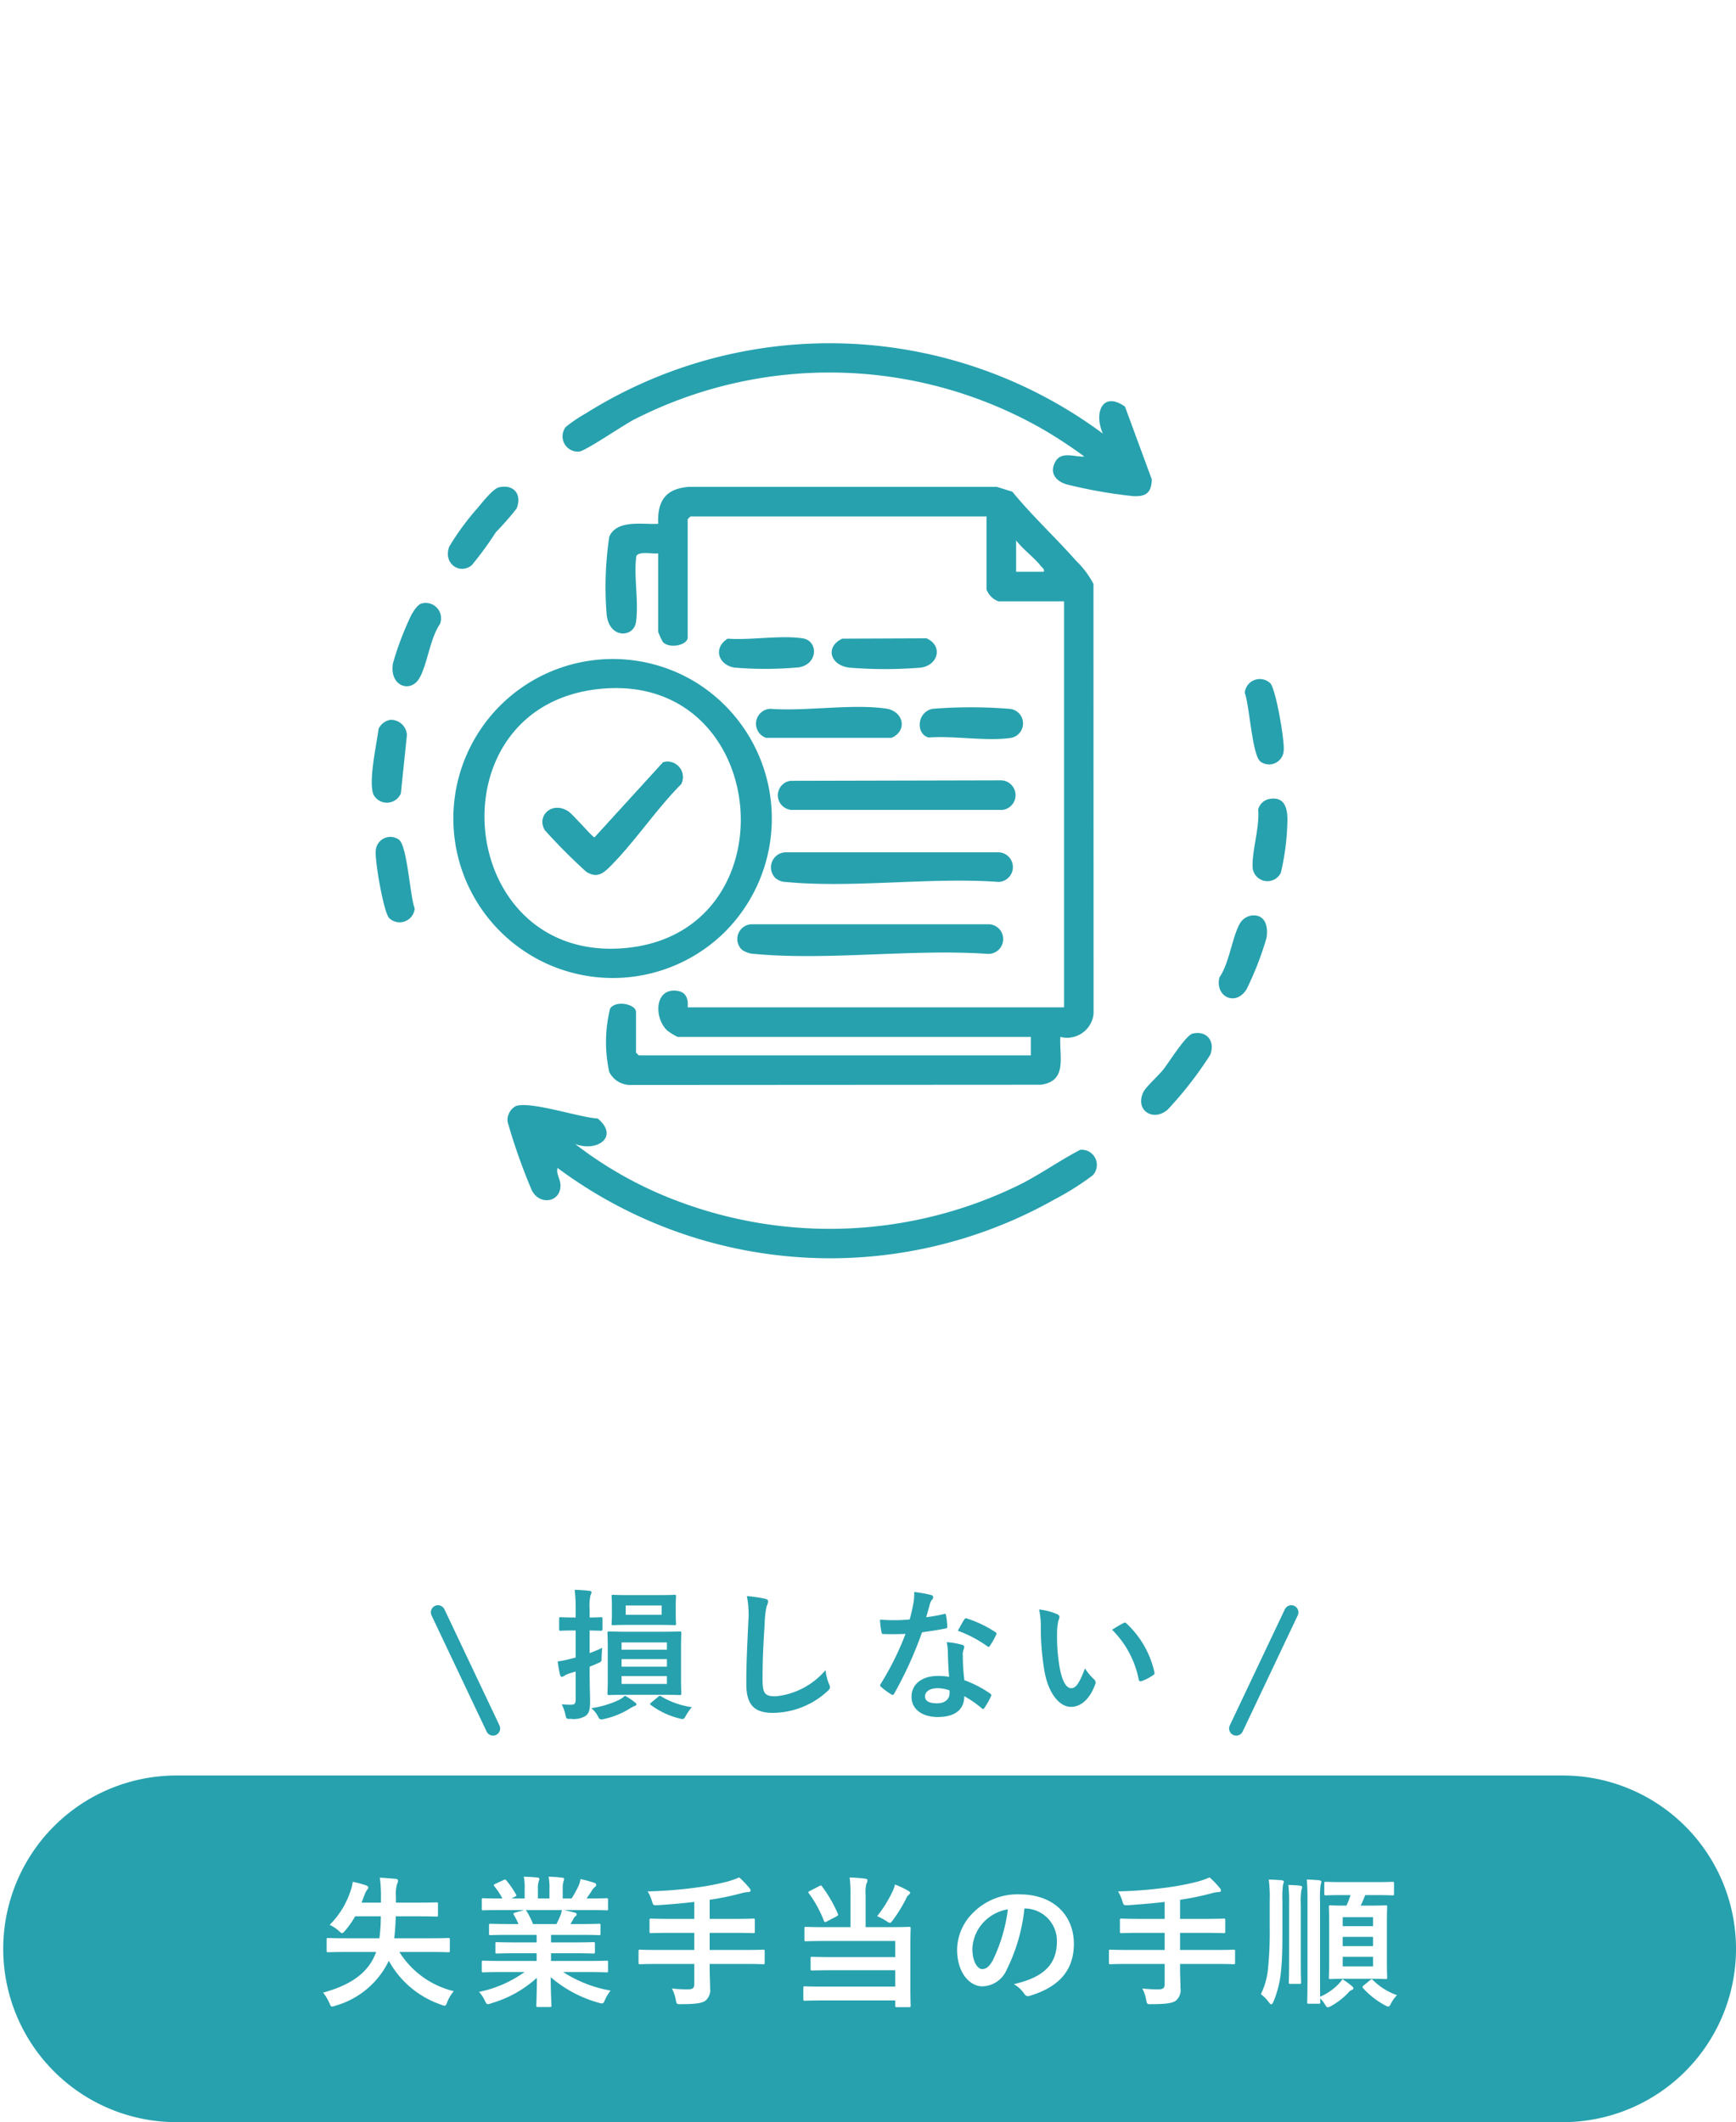 <svg xmlns="http://www.w3.org/2000/svg" xmlns:xlink="http://www.w3.org/1999/xlink" width="121.789" height="148.836" viewBox="0 0 121.789 148.836">
  <defs>
    <filter id="パス_153" x="0" y="0" width="115.25" height="118.289" filterUnits="userSpaceOnUse">
      <feOffset dy="3" input="SourceAlpha"/>
      <feGaussianBlur stdDeviation="3" result="blur"/>
      <feFlood flood-opacity="0.161"/>
      <feComposite operator="in" in2="blur"/>
      <feComposite in="SourceGraphic"/>
    </filter>
    <clipPath id="clip-path">
      <rect id="長方形_11" data-name="長方形 11" width="64.238" height="64.178" fill="#27a1ae"/>
    </clipPath>
  </defs>
  <g id="グループ_46" data-name="グループ 46" transform="translate(-199.773 -788.168)">
    <path id="パス_151" data-name="パス 151" d="M12.156,0h97.25a12.156,12.156,0,1,1,0,24.313H12.156A12.156,12.156,0,0,1,12.156,0Z" transform="translate(200 912.692)" fill="#27a1ae"/>
    <g transform="matrix(1, 0, 0, 1, 199.77, 788.17)" filter="url(#パス_153)">
      <path id="パス_153-2" data-name="パス 153" d="M48.625,0C75.48,0,97.25,22.451,97.25,50.145s-21.77,50.145-48.625,50.145S0,77.839,0,50.145,21.77,0,48.625,0Z" transform="translate(9 6)" fill="#fff"/>
    </g>
    <path id="パス_158" data-name="パス 158" d="M-30.06-3.08c.91,0,1.22.02,1.28.02.1,0,.11-.01.11-.11v-.78c0-.1-.01-.11-.11-.11-.06,0-.37.02-1.28.02h-2.51c.06-.49.09-1.02.11-1.54h1.5c.97,0,1.3.02,1.36.02.09,0,.1-.01.1-.11v-.77c0-.11-.01-.12-.1-.12-.06,0-.39.02-1.36.02h-1.49v-.43a2.532,2.532,0,0,1,.08-.88.633.633,0,0,0,.07-.22c0-.06-.04-.13-.18-.14-.36-.03-.71-.06-1.1-.08a9.271,9.271,0,0,1,.08,1.32v.43h-1.36l.21-.55a1.283,1.283,0,0,1,.17-.34c.05-.06.09-.1.09-.17s-.07-.12-.18-.16A7.926,7.926,0,0,0-35.48-8a3.342,3.342,0,0,1-.19.74A5.962,5.962,0,0,1-37.1-4.98a2.522,2.522,0,0,1,.64.42c.12.11.18.16.23.16s.11-.06.22-.18a6.523,6.523,0,0,0,.7-1h1.8a12.2,12.2,0,0,1-.1,1.54h-2.31c-.91,0-1.22-.02-1.28-.02-.1,0-.11.01-.11.11v.78c0,.1.01.11.11.11.06,0,.37-.02,1.28-.02h2.08c-.48,1.36-1.65,2.29-3.72,2.85a3.294,3.294,0,0,1,.44.73c.08.18.1.25.19.25A.767.767,0,0,0-36.7.69a5.961,5.961,0,0,0,3.75-3.15A6.621,6.621,0,0,0-29.27.62a.888.888,0,0,0,.23.07c.09,0,.12-.07.19-.26a2.662,2.662,0,0,1,.46-.76,6.222,6.222,0,0,1-3.82-2.75Zm6.63,1.41A8.305,8.305,0,0,1-26.62-.28a2.387,2.387,0,0,1,.4.6c.09.19.13.26.22.26a.767.767,0,0,0,.23-.06,8.1,8.1,0,0,0,3.21-1.79C-22.57-.08-22.6.5-22.6.67c0,.1.01.11.1.11h.85c.1,0,.11-.01.11-.11,0-.17-.05-.79-.05-1.98A8.731,8.731,0,0,0-18.23.48,1.07,1.07,0,0,0-18,.53c.1,0,.14-.07.22-.26a2.836,2.836,0,0,1,.39-.64,9.074,9.074,0,0,1-3.33-1.3h1.78c.9,0,1.2.02,1.26.02.1,0,.11-.01.11-.11v-.59c0-.11-.01-.12-.11-.12-.06,0-.36.02-1.26.02h-2.63v-.54h1.59c.98,0,1.32.02,1.38.02.1,0,.11-.01.11-.11v-.57c0-.11-.01-.12-.11-.12-.06,0-.4.02-1.38.02h-1.59v-.53h2.02c.96,0,1.28.02,1.34.02.1,0,.11-.01.11-.1v-.59c0-.1-.01-.11-.11-.11-.06,0-.38.02-1.34.02h-.65l.18-.32a.7.7,0,0,1,.14-.21.174.174,0,0,0,.11-.15c0-.06-.05-.1-.13-.12-.3-.08-.53-.13-.79-.18h1.75c.9,0,1.2.02,1.26.02.1,0,.11-.01.11-.11v-.62c0-.11-.01-.12-.11-.12-.06,0-.36.02-1.26.02h-.14c.14-.2.28-.4.41-.61a1.008,1.008,0,0,1,.17-.19.206.206,0,0,0,.1-.17c0-.05-.04-.1-.13-.13a8.381,8.381,0,0,0-.97-.26,1.911,1.911,0,0,1-.17.54,7.415,7.415,0,0,1-.46.82h-.62v-.66a1.562,1.562,0,0,1,.06-.55.471.471,0,0,0,.04-.16c0-.05-.04-.08-.13-.09a9.622,9.622,0,0,0-.96-.07,3.967,3.967,0,0,1,.06.88v.65h-.81v-.66a1.562,1.562,0,0,1,.06-.55.526.526,0,0,0,.04-.17q0-.075-.12-.09c-.27-.03-.66-.05-.97-.06a3.919,3.919,0,0,1,.06.87v.66h-.93l.24-.12c.13-.07.13-.08.08-.17a5.97,5.97,0,0,0-.67-.97c-.06-.08-.09-.09-.19-.04l-.58.27c-.12.06-.14.1-.08.17a4.75,4.75,0,0,1,.57.86h-.07c-.9,0-1.2-.02-1.26-.02-.11,0-.12.01-.12.12v.62c0,.1.01.11.12.11.06,0,.36-.02,1.26-.02h1.6l-.65.18c-.13.04-.12.08-.07.17.11.19.21.39.32.63h-.61c-.96,0-1.28-.02-1.34-.02-.11,0-.12.01-.12.11v.59c0,.09.01.1.12.1.06,0,.38-.02,1.34-.02h1.88v.53h-1.41c-.97,0-1.32-.02-1.38-.02-.1,0-.1.01-.1.12v.57c0,.1,0,.11.1.11.06,0,.41-.02,1.38-.02h1.41v.54h-2.47c-.9,0-1.2-.02-1.26-.02-.11,0-.12.01-.12.12v.59c0,.1.01.11.12.11.06,0,.36-.02,1.26-.02Zm.6-3.37a6.274,6.274,0,0,0-.45-.9c-.03-.04-.05-.07-.08-.08h2.55a1.832,1.832,0,0,1-.11.4c-.1.24-.18.41-.27.58Zm11.31,2.8V-.83c0,.25-.08.37-.42.37a8.337,8.337,0,0,1-1.15-.06,2.612,2.612,0,0,1,.27.79c.06.32.08.32.38.31,1.02,0,1.48-.07,1.71-.25a.971.971,0,0,0,.32-.88c0-.43-.03-.89-.03-1.36v-.33h2.49c.89,0,1.2.02,1.26.02.1,0,.11-.01.11-.11v-.8c0-.1-.01-.11-.11-.11-.06,0-.37.02-1.26.02h-2.49v-1.2h1.7c.97,0,1.3.02,1.36.02.1,0,.11-.01.11-.12v-.8c0-.09-.01-.1-.11-.1-.06,0-.39.02-1.36.02h-1.7V-6.74A19.472,19.472,0,0,0-8.21-7.2a2.171,2.171,0,0,1,.47-.08c.11,0,.17-.05.17-.1a.262.262,0,0,0-.09-.19,6.038,6.038,0,0,0-.71-.74A6.091,6.091,0,0,1-9.26-8a18.823,18.823,0,0,1-2.18.41,30.041,30.041,0,0,1-3.35.26,3.082,3.082,0,0,1,.3.68c.09.3.09.3.41.29.88-.06,1.72-.13,2.56-.23V-5.4h-1.66c-.98,0-1.31-.02-1.37-.02-.1,0-.11.01-.11.1v.8c0,.11.01.12.11.12.06,0,.39-.02,1.37-.02h1.66v1.2h-2.54c-.89,0-1.2-.02-1.26-.02-.1,0-.11.01-.11.11v.8c0,.1.01.11.11.11.06,0,.37-.02,1.26-.02ZM-.56-4.82H-2.32c-.98,0-1.3-.02-1.36-.02-.1,0-.11.01-.11.12v.78c0,.1.01.11.11.11.06,0,.38-.02,1.36-.02h4.9v1.13H-1.87c-.98,0-1.31-.02-1.37-.02-.11,0-.12.01-.12.11v.74c0,.1.01.11.12.11.06,0,.39-.02,1.37-.02H2.58V-.65H-2.38c-.98,0-1.32-.02-1.38-.02-.1,0-.11.01-.11.12V.23c0,.1.01.11.11.11.06,0,.4-.02,1.38-.02H2.58V.69c0,.09.01.1.11.1h.85c.11,0,.12-.01.12-.1,0-.06-.02-.47-.02-1.37V-3.5c0-.81.02-1.16.02-1.22,0-.11-.01-.12-.12-.12-.06,0-.4.02-1.37.02H.5V-7.08a2.342,2.342,0,0,1,.06-.8.437.437,0,0,0,.07-.21c0-.07-.05-.12-.15-.13A9.813,9.813,0,0,0-.62-8.3,8.7,8.7,0,0,1-.56-7.08Zm1.87-.77a4.342,4.342,0,0,1,.66.35.56.56,0,0,0,.24.12c.06,0,.1-.06.2-.19a9.964,9.964,0,0,0,.94-1.53.545.545,0,0,1,.17-.24c.08-.07.1-.1.1-.14,0-.06-.02-.09-.11-.14a6.358,6.358,0,0,0-.95-.45,2.072,2.072,0,0,1-.14.42A8.874,8.874,0,0,1,1.31-5.59ZM-3.41-7.36c-.12.06-.13.09-.07.17A8.2,8.2,0,0,1-2.42-5.25c.04.09.07.1.2.03l.67-.35c.13-.08.14-.09.1-.19A9.262,9.262,0,0,0-2.56-7.68c-.05-.08-.08-.08-.19-.02ZM11.68-6.13a2.271,2.271,0,0,1,2.24,2.32c0,1.89-1.33,2.59-3.02,2.99a2.121,2.121,0,0,1,.7.63c.13.2.22.24.43.18,2.03-.61,3.08-1.78,3.08-3.64,0-1.99-1.41-3.47-3.81-3.47A4.376,4.376,0,0,0,8.05-5.84a3.684,3.684,0,0,0-1.13,2.6c0,1.63.89,2.57,1.77,2.57a1.9,1.9,0,0,0,1.7-1.15,12.522,12.522,0,0,0,1.25-4.31Zm-1.2.06A11.426,11.426,0,0,1,9.42-2.49c-.27.48-.49.61-.75.61-.31,0-.68-.51-.68-1.43a2.88,2.88,0,0,1,.78-1.85A3.012,3.012,0,0,1,10.48-6.07Zm11,3.83V-.83c0,.25-.08.37-.42.37a8.337,8.337,0,0,1-1.15-.06,2.612,2.612,0,0,1,.27.79c.06.32.08.32.38.31,1.02,0,1.48-.07,1.71-.25a.971.971,0,0,0,.32-.88c0-.43-.03-.89-.03-1.36v-.33h2.49c.89,0,1.2.02,1.26.02.1,0,.11-.01.11-.11v-.8c0-.1-.01-.11-.11-.11-.06,0-.37.02-1.26.02H22.56v-1.2h1.7c.97,0,1.3.02,1.36.02.1,0,.11-.01.11-.12v-.8c0-.09-.01-.1-.11-.1-.06,0-.39.02-1.36.02h-1.7V-6.74a19.472,19.472,0,0,0,2.23-.46,2.171,2.171,0,0,1,.47-.08c.11,0,.17-.05.17-.1a.262.262,0,0,0-.09-.19,6.038,6.038,0,0,0-.71-.74,6.091,6.091,0,0,1-.89.31,18.823,18.823,0,0,1-2.18.41,30.041,30.041,0,0,1-3.35.26,3.082,3.082,0,0,1,.3.68c.09.3.09.3.41.29.88-.06,1.72-.13,2.56-.23V-5.4H19.82c-.98,0-1.31-.02-1.37-.02-.1,0-.11.01-.11.1v.8c0,.11.01.12.11.12.06,0,.39-.02,1.37-.02h1.66v1.2H18.94c-.89,0-1.2-.02-1.26-.02-.1,0-.11.01-.11.11v.8c0,.1.01.11.11.11.06,0,.37-.02,1.26-.02ZM34.52-7.07a4.736,4.736,0,0,1-.29.74c-.78,0-1.05-.02-1.12-.02-.1,0-.11.01-.11.11,0,.07.02.4.02,1.16v2.62c0,.76-.02,1.1-.02,1.17,0,.1.01.11.11.11.07,0,.35-.02,1.15-.02h1.56c.81,0,1.09.02,1.15.02.11,0,.12-.01.12-.11,0-.06-.02-.41-.02-1.17V-5.08c0-.76.02-1.1.02-1.16,0-.1-.01-.11-.12-.11-.06,0-.34.02-1.15.02h-.59c.11-.22.21-.46.32-.74h.65c.91,0,1.21.02,1.26.02.1,0,.11-.01.11-.11v-.73c0-.1-.01-.11-.11-.11-.05,0-.35.02-1.26.02H34.06c-.9,0-1.2-.02-1.26-.02-.11,0-.12.01-.12.11v.73c0,.1.01.11.12.11.06,0,.36-.02,1.26-.02Zm1.58,5H33.97v-.67H36.1ZM33.97-3.49v-.65H36.1v.65ZM36.1-5.52v.63H33.97v-.63Zm-4.6,4.2c0,1.14-.02,1.69-.02,1.76,0,.1.01.11.1.11h.7c.11,0,.12-.01.12-.11,0-.02-.01-.12-.01-.26a1.7,1.7,0,0,1,.32.4c.1.16.14.22.21.22a.655.655,0,0,0,.24-.09,5.087,5.087,0,0,0,1.19-.92.586.586,0,0,1,.25-.2c.07-.03.12-.06.12-.12s-.03-.09-.11-.16a5.118,5.118,0,0,0-.66-.48,2.332,2.332,0,0,1-.31.38,4.112,4.112,0,0,1-1.25.85c-.01-.29-.01-.74-.01-1.38v-5.3a7.444,7.444,0,0,1,.04-1.17A.907.907,0,0,0,32.47-8c0-.05-.05-.09-.15-.11-.23-.02-.58-.04-.87-.05.04.44.05.89.05,1.5ZM29.74-6.67a7.55,7.55,0,0,1,.04-1.11,1.312,1.312,0,0,0,.06-.23c0-.05-.05-.08-.15-.1-.25-.02-.58-.04-.91-.05a9.085,9.085,0,0,1,.07,1.49v1.96a24.808,24.808,0,0,1-.11,2.69,5.156,5.156,0,0,1-.51,1.9,2.662,2.662,0,0,1,.53.53c.09.12.14.18.2.18s.09-.06.15-.18a7.261,7.261,0,0,0,.54-2.25c.09-.85.09-1.89.09-2.9Zm.47,4.16c0,1-.02,1.5-.02,1.56,0,.1.01.11.11.11h.64c.1,0,.11-.01.11-.11,0-.06-.02-.56-.02-1.56v-3.9a5.588,5.588,0,0,1,.04-1.01.965.965,0,0,0,.06-.21c0-.05-.06-.08-.16-.1-.24-.03-.52-.04-.81-.05a11.5,11.5,0,0,1,.05,1.38ZM35.45-.74c-.1.08-.12.12-.05.2A5.815,5.815,0,0,0,36.92.65a.747.747,0,0,0,.24.1c.08,0,.12-.07.21-.24a2.32,2.32,0,0,1,.41-.56,4.493,4.493,0,0,1-1.69-1.06c-.04-.04-.06-.05-.09-.05s-.05.01-.1.05Z" transform="translate(260 928.149)" fill="#fff"/>
    <path id="パス_159" data-name="パス 159" d="M-16.19-5.39c-.91,0-1.24-.02-1.31-.02-.1,0-.11.01-.11.11,0,.06.02.36.02,1.05v2.12c0,.7-.02,1-.02,1.06,0,.11.01.12.11.12.07,0,.4-.02,1.31-.02h2.34c.92,0,1.24.02,1.3.02.11,0,.12-.01.12-.12,0-.06-.02-.36-.02-1.06V-4.25c0-.69.02-1,.02-1.05,0-.1-.01-.11-.12-.11-.06,0-.38.02-1.3.02Zm2.75,3.66h-3.18v-.55h3.18Zm-3.18-1.21v-.53h3.18v.53Zm3.18-1.7v.51h-3.18v-.51Zm-5.42,1.7c.19-.07.37-.15.55-.23.28-.12.29-.11.29-.44.01-.23.02-.46.04-.65-.29.14-.59.26-.88.37V-5.48c.54.01.72.02.78.02.11,0,.12-.01.12-.11V-6.3c0-.1-.01-.11-.12-.11-.06,0-.24.02-.78.02v-.55a3.43,3.43,0,0,1,.06-1.01.476.476,0,0,0,.07-.21c0-.05-.06-.09-.15-.1-.35-.04-.67-.06-1.03-.07a11.092,11.092,0,0,1,.07,1.41v.53h-.13c-.67,0-.87-.02-.92-.02-.1,0-.11.01-.11.11v.73c0,.1.01.11.11.11.05,0,.25-.02.92-.02h.13v1.9c-.13.03-.25.07-.35.09a7.281,7.281,0,0,1-.91.18,7.27,7.27,0,0,0,.17.96c.02.08.07.12.12.12a.351.351,0,0,0,.16-.06,1.4,1.4,0,0,1,.35-.17l.46-.14V-.65c0,.28-.07.38-.32.38s-.42-.01-.66-.03a2.948,2.948,0,0,1,.26.73c.06.29.06.3.38.29A1.608,1.608,0,0,0-19.14.51c.25-.2.31-.46.31-1,0-.5-.03-1.04-.03-1.99Zm2.87-5.02c-.87,0-1.16-.02-1.22-.02-.1,0-.11.01-.11.11,0,.07.02.23.02.64v.61c0,.44-.02.59-.02.66,0,.1.01.11.11.11.06,0,.35-.02,1.22-.02h1.86c.86,0,1.16.02,1.22.02.1,0,.11-.01.11-.11,0-.06-.02-.22-.02-.65v-.62c0-.41.02-.57.02-.64,0-.1-.01-.11-.11-.11-.06,0-.36.02-1.22.02Zm2.18,1.38h-2.52v-.65h2.52ZM-16.38-.9a2.152,2.152,0,0,1-.44.3,6.749,6.749,0,0,1-1.92.57,1.927,1.927,0,0,1,.46.57c.09.17.13.22.23.22a.906.906,0,0,0,.23-.04A5.48,5.48,0,0,0-16.07.01a2.639,2.639,0,0,1,.36-.19c.08-.03.13-.06.13-.12s-.03-.08-.11-.14A4.3,4.3,0,0,0-16.38-.9Zm1.84.48c-.06.05-.08.07-.08.1s.02.05.07.08a5.653,5.653,0,0,0,1.98.93.843.843,0,0,0,.23.04c.1,0,.13-.06.24-.25a3.633,3.633,0,0,1,.41-.58,5.768,5.768,0,0,1-2.16-.76c-.09-.06-.12-.04-.21.04Zm6.71-7.47a6.648,6.648,0,0,1,.1,1.83c-.05,1.2-.14,2.64-.14,4.32C-7.87-.21-7.27.3-5.99.3A5.713,5.713,0,0,0-2.2-1.2c.16-.14.2-.22.2-.31a.657.657,0,0,0-.08-.24,3.477,3.477,0,0,1-.23-.95A5.273,5.273,0,0,1-5.81-.86c-.8,0-.92-.23-.92-1.24,0-1.31.05-2.33.15-3.87a5.994,5.994,0,0,1,.14-1.22.97.97,0,0,0,.1-.33c0-.1-.07-.15-.24-.19A10.343,10.343,0,0,0-7.83-7.89ZM6.36-2.23a5.154,5.154,0,0,0-.79-.06c-1.13,0-1.85.59-1.85,1.46S4.46.59,5.56.59C6.7.59,7.42.13,7.42-.87a7.438,7.438,0,0,1,1.22.84c.04.04.07.06.1.06s.06-.02.09-.07a6.153,6.153,0,0,0,.46-.81c.05-.1.04-.14-.06-.21a7.841,7.841,0,0,0-1.8-.93,13.06,13.06,0,0,1-.11-1.7,1.039,1.039,0,0,1,.04-.41,1.254,1.254,0,0,0,.06-.21.154.154,0,0,0-.14-.16,5.406,5.406,0,0,0-1.09-.19,3.512,3.512,0,0,1,.08.71C6.28-3.48,6.3-2.87,6.36-2.23Zm.02.95a1.152,1.152,0,0,1,.01.2c0,.42-.33.71-.87.71-.57,0-.85-.16-.85-.48,0-.38.39-.58.89-.58A2.548,2.548,0,0,1,6.38-1.28ZM4.75-6.41c.09-.3.17-.61.24-.85a1.1,1.1,0,0,1,.16-.37.246.246,0,0,0,.09-.19c0-.07-.06-.13-.16-.15a9.248,9.248,0,0,0-1.17-.21,3.87,3.87,0,0,1-.06.81c-.07.36-.14.7-.26,1.12-.46.04-.76.05-1.15.05-.29,0-.52-.01-.93-.04a5.225,5.225,0,0,0,.1.85c.02.13.04.16.14.16.25.01.33.01.55.01.31,0,.62,0,1-.02A20.174,20.174,0,0,1,1.57-1.75a.191.191,0,0,0-.05.12c0,.04.02.07.07.11a4.747,4.747,0,0,0,.69.51.277.277,0,0,0,.12.05c.04,0,.07-.03.11-.1A27.632,27.632,0,0,0,4.46-5.35c.62-.09,1.11-.16,1.65-.27.08-.01.12-.03.12-.12a5.426,5.426,0,0,0-.09-.81c-.02-.11-.06-.11-.15-.08A10.747,10.747,0,0,1,4.75-6.41Zm2.22.95A8.642,8.642,0,0,1,9.04-4.37a.139.139,0,0,0,.09.04c.03,0,.06-.02.09-.07a6.082,6.082,0,0,0,.42-.74.238.238,0,0,0,.04-.12c0-.04-.03-.07-.09-.11a7.8,7.8,0,0,0-1.96-.94.14.14,0,0,0-.21.07C7.29-6.06,7.14-5.76,6.97-5.46Zm5.7-1.49a5.36,5.36,0,0,1,.12,1.31,18.129,18.129,0,0,0,.24,2.91C13.3-1.04,14.12-.12,14.9-.12c.7,0,1.32-.54,1.7-1.56a.306.306,0,0,0-.07-.37,3.823,3.823,0,0,1-.64-.77c-.39,1.04-.64,1.39-.96,1.39-.42,0-.68-.68-.82-1.47a12.594,12.594,0,0,1-.18-2.28,4.493,4.493,0,0,1,.09-.98.871.871,0,0,0,.08-.28c0-.07-.07-.14-.16-.18A4.328,4.328,0,0,0,12.67-6.95Zm5.12,1.42a6.738,6.738,0,0,1,1.87,3.49c.02.12.09.15.21.11a3.394,3.394,0,0,0,.78-.4c.08-.05.14-.09.11-.22A6.612,6.612,0,0,0,18.8-5.97a.154.154,0,0,0-.11-.06.3.3,0,0,0-.11.04C18.42-5.91,18.17-5.77,17.79-5.53Z" transform="translate(260 908)" fill="#27a1ae"/>
    <g id="グループ_12" data-name="グループ 12" transform="translate(225.855 812.235)">
      <g id="グループ_11" data-name="グループ 11" clip-path="url(#clip-path)">
        <path id="パス_17" data-name="パス 17" d="M98.755,63.059c-.352.064-1.406-.182-1.535.212-.186,1.431.191,3.253-.026,4.634-.166,1.057-1.851,1.162-2.049-.524a23.81,23.81,0,0,1,.18-5.486c.523-1.23,2.355-.847,3.43-.906-.056-1.6.5-2.452,2.13-2.594h21.626l1.088.336c1.392,1.7,3.018,3.2,4.474,4.845a6.345,6.345,0,0,1,1.221,1.627l.008,30.152a1.872,1.872,0,0,1-2.331,1.617c-.084,1.387.521,3.1-1.37,3.355l-28.729.017a1.661,1.661,0,0,1-1.548-.912,9.77,9.77,0,0,1,.058-4.439c.382-.622,1.819-.32,1.819.232v2.848l.194.194H124.9V96.972H100.114a5.561,5.561,0,0,1-.647-.388c-1-.787-1.042-3.085.637-2.842.633.092.772.589.722,1.159h26.406V66.425h-4.6a1.4,1.4,0,0,1-.841-.841V60.47H101.02l-.194.194v8.284c0,.567-1.306.822-1.744.32a5,5,0,0,1-.327-.708Zm27.053,1.294c.056-.226-.093-.259-.193-.389-.461-.6-1.263-1.179-1.748-1.811v2.2Z" transform="translate(-78.664 -48.316)" fill="#27a1ae"/>
        <path id="パス_18" data-name="パス 18" d="M52.248,147.292A11.186,11.186,0,1,1,50,129.759a11.233,11.233,0,0,1,2.245,17.533m-8.653-17c-12,1.026-10.426,19.056,1.383,18.21,12-.86,10.584-19.234-1.383-18.21" transform="translate(-27.414 -106.059)" fill="#27a1ae"/>
        <path id="パス_19" data-name="パス 19" d="M59.932,312.356A27.6,27.6,0,0,0,67.5,316.5a30.22,30.22,0,0,0,23.412-1.186c1.551-.747,2.931-1.756,4.454-2.548a1.064,1.064,0,0,1,.875,1.793,19.483,19.483,0,0,1-2.7,1.7A32.053,32.053,0,0,1,58.7,314.038c-.119.421.206.769.206,1.23,0,1.2-1.484,1.416-2.019.324a41.486,41.486,0,0,1-1.691-4.786,1.116,1.116,0,0,1,.584-1.112c1.064-.35,4.452.805,5.739.877,1.535,1.284-.056,2.38-1.589,1.784" transform="translate(-45.667 -256.191)" fill="#27a1ae"/>
        <path id="パス_20" data-name="パス 20" d="M115.452,6.329c-.636-1.446-.021-2.99,1.558-1.88l1.883,5.111c-.031.927-.4,1.212-1.3,1.17a33.888,33.888,0,0,1-4.629-.813c-.769-.21-1.272-.769-.859-1.566.423-.816,1.363-.349,2.053-.4a32.618,32.618,0,0,0-2.889-1.9,30.141,30.141,0,0,0-28.7-.692c-.752.385-3.362,2.18-3.85,2.246a1.073,1.073,0,0,1-.94-1.728,10.21,10.21,0,0,1,1.389-.941,32.179,32.179,0,0,1,36.279,1.4" transform="translate(-64.169 0)" fill="#27a1ae"/>
        <path id="パス_21" data-name="パス 21" d="M148.888,237.933a1.035,1.035,0,0,1,.668-1.774h16.7a1.039,1.039,0,1,1-.132,2.074c-5.25-.361-11.142.479-16.316.007a1.664,1.664,0,0,1-.923-.307" transform="translate(-122.932 -195.401)" fill="#27a1ae"/>
        <path id="パス_22" data-name="パス 22" d="M162.516,208.68a1.056,1.056,0,0,1,.8-1.775H178.2a1.039,1.039,0,0,1,0,2.077c-4.781-.347-10.191.451-14.9.006a1.187,1.187,0,0,1-.792-.308" transform="translate(-134.229 -171.196)" fill="#27a1ae"/>
        <path id="パス_23" data-name="パス 23" d="M165.952,177.692l14.728-.034a1.041,1.041,0,0,1,.129,2.076H166.048a1.027,1.027,0,0,1-.1-2.043" transform="translate(-136.576 -146.997)" fill="#27a1ae"/>
        <path id="パス_24" data-name="パス 24" d="M157.163,147.962c2.507.186,5.684-.36,8.112-.019,1.228.172,1.56,1.537.4,2.056h-8.8a1.047,1.047,0,0,1,.286-2.037" transform="translate(-129.211 -122.316)" fill="#27a1ae"/>
        <path id="パス_25" data-name="パス 25" d="M187.686,119.969l5.923-.025c1.171.528.823,1.885-.4,2.056a30.953,30.953,0,0,1-5.021,0c-1.319-.159-1.73-1.435-.5-2.028" transform="translate(-154.689 -99.243)" fill="#27a1ae"/>
        <path id="パス_26" data-name="パス 26" d="M223.632,148.087a33.864,33.864,0,0,1,5.376,0,1.028,1.028,0,0,1,.152,2.033c-1.695.262-4.025-.156-5.789-.02-.923-.212-.86-1.787.261-2.013" transform="translate(-184.29 -122.441)" fill="#27a1ae"/>
        <path id="パス_27" data-name="パス 27" d="M34.5,58.368c1.054-.238,1.636.512,1.233,1.494a20.9,20.9,0,0,1-1.451,1.654,24.265,24.265,0,0,1-1.694,2.319c-.856.686-2.027-.139-1.574-1.316a18.487,18.487,0,0,1,1.973-2.686c.325-.38,1.089-1.369,1.513-1.465" transform="translate(-25.576 -48.257)" fill="#27a1ae"/>
        <path id="パス_28" data-name="パス 28" d="M316.339,280.385c1-.233,1.595.545,1.231,1.49a26.168,26.168,0,0,1-3,3.858c-1.05.873-2.323-.017-1.67-1.282.178-.344,1.084-1.162,1.4-1.573.4-.513,1.563-2.382,2.037-2.493" transform="translate(-258.749 -231.961)" fill="#27a1ae"/>
        <path id="パス_29" data-name="パス 29" d="M141.761,119.6c1.606.121,3.73-.26,5.272-.019,1.075.168,1.089,1.8-.282,2.032a26.075,26.075,0,0,1-4.488.019c-1.164-.164-1.55-1.389-.5-2.033" transform="translate(-116.79 -98.875)" fill="#27a1ae"/>
        <path id="パス_30" data-name="パス 30" d="M10.46,105.589a1.078,1.078,0,0,1,1.3,1.435c-.7,1-.9,2.909-1.468,3.837-.628,1.019-2.083.515-1.836-1.06a21.336,21.336,0,0,1,1.279-3.381c.138-.258.443-.748.724-.832" transform="translate(-6.975 -87.327)" fill="#27a1ae"/>
        <path id="パス_31" data-name="パス 31" d="M346.606,232.549c.957-.094,1.159.785,1.038,1.56a22.156,22.156,0,0,1-1.413,3.634c-.79,1.218-2.227.47-1.891-.857.7-1,.9-2.911,1.469-3.837a1.158,1.158,0,0,1,.8-.5" transform="translate(-284.87 -192.408)" fill="#27a1ae"/>
        <path id="パス_32" data-name="パス 32" d="M356.645,136.787c.4.406,1.014,4.027.95,4.7a1.025,1.025,0,0,1-1.613.821c-.6-.384-.787-3.985-1.121-4.84a1.063,1.063,0,0,1,1.784-.677" transform="translate(-293.618 -112.947)" fill="#27a1ae"/>
        <path id="パス_33" data-name="パス 33" d="M2.54,206.369c-.4-.406-1.014-4.027-.95-4.7a1.025,1.025,0,0,1,1.613-.821c.6.384.787,3.985,1.121,4.84a1.063,1.063,0,0,1-1.784.677" transform="translate(-1.312 -166.033)" fill="#27a1ae"/>
        <path id="パス_34" data-name="パス 34" d="M1.286,153.037a1.123,1.123,0,0,1,1.178,1.071L2.04,158.2a1.064,1.064,0,0,1-1.916.09c-.382-.9.223-3.576.355-4.628a1.138,1.138,0,0,1,.807-.621" transform="translate(0 -126.619)" fill="#27a1ae"/>
        <path id="パス_35" data-name="パス 35" d="M359.141,185.118c1.167-.255,1.367.674,1.336,1.6a17.249,17.249,0,0,1-.458,3.554,1.042,1.042,0,0,1-1.984-.45c-.026-1.176.5-2.742.393-3.989a1.009,1.009,0,0,1,.714-.714" transform="translate(-296.242 -153.134)" fill="#27a1ae"/>
        <path id="パス_36" data-name="パス 36" d="M77.868,170.085l-4.817,5.28c-.128,0-1.492-1.588-1.812-1.81-1.111-.77-2.268.244-1.672,1.283a40.914,40.914,0,0,0,2.907,2.918c.684.432,1.11.185,1.615-.315,1.751-1.735,3.277-4.062,5.043-5.83a1.081,1.081,0,0,0-1.264-1.526" transform="translate(-57.426 -140.69)" fill="#27a1ae"/>
        <path id="パス_37" data-name="パス 37" d="M77.868,170.085a1.081,1.081,0,0,1,1.264,1.526c-1.766,1.768-3.291,4.1-5.043,5.83-.505.5-.931.747-1.615.315a40.914,40.914,0,0,1-2.907-2.918c-.6-1.039.56-2.053,1.672-1.283.321.222,1.684,1.81,1.812,1.81Z" transform="translate(-57.426 -140.69)" fill="#27a1ae"/>
      </g>
    </g>
    <path id="パス_41" data-name="パス 41" d="M951.99,1649.4l-3.863-8.146" transform="translate(-717.628 -740.005)" fill="none" stroke="#27a1ae" stroke-linecap="round" stroke-width="1"/>
    <path id="パス_42" data-name="パス 42" d="M948.128,1649.4l3.863-8.146" transform="translate(-661.628 -740.005)" fill="none" stroke="#27a1ae" stroke-linecap="round" stroke-width="1"/>
  </g>
</svg>

